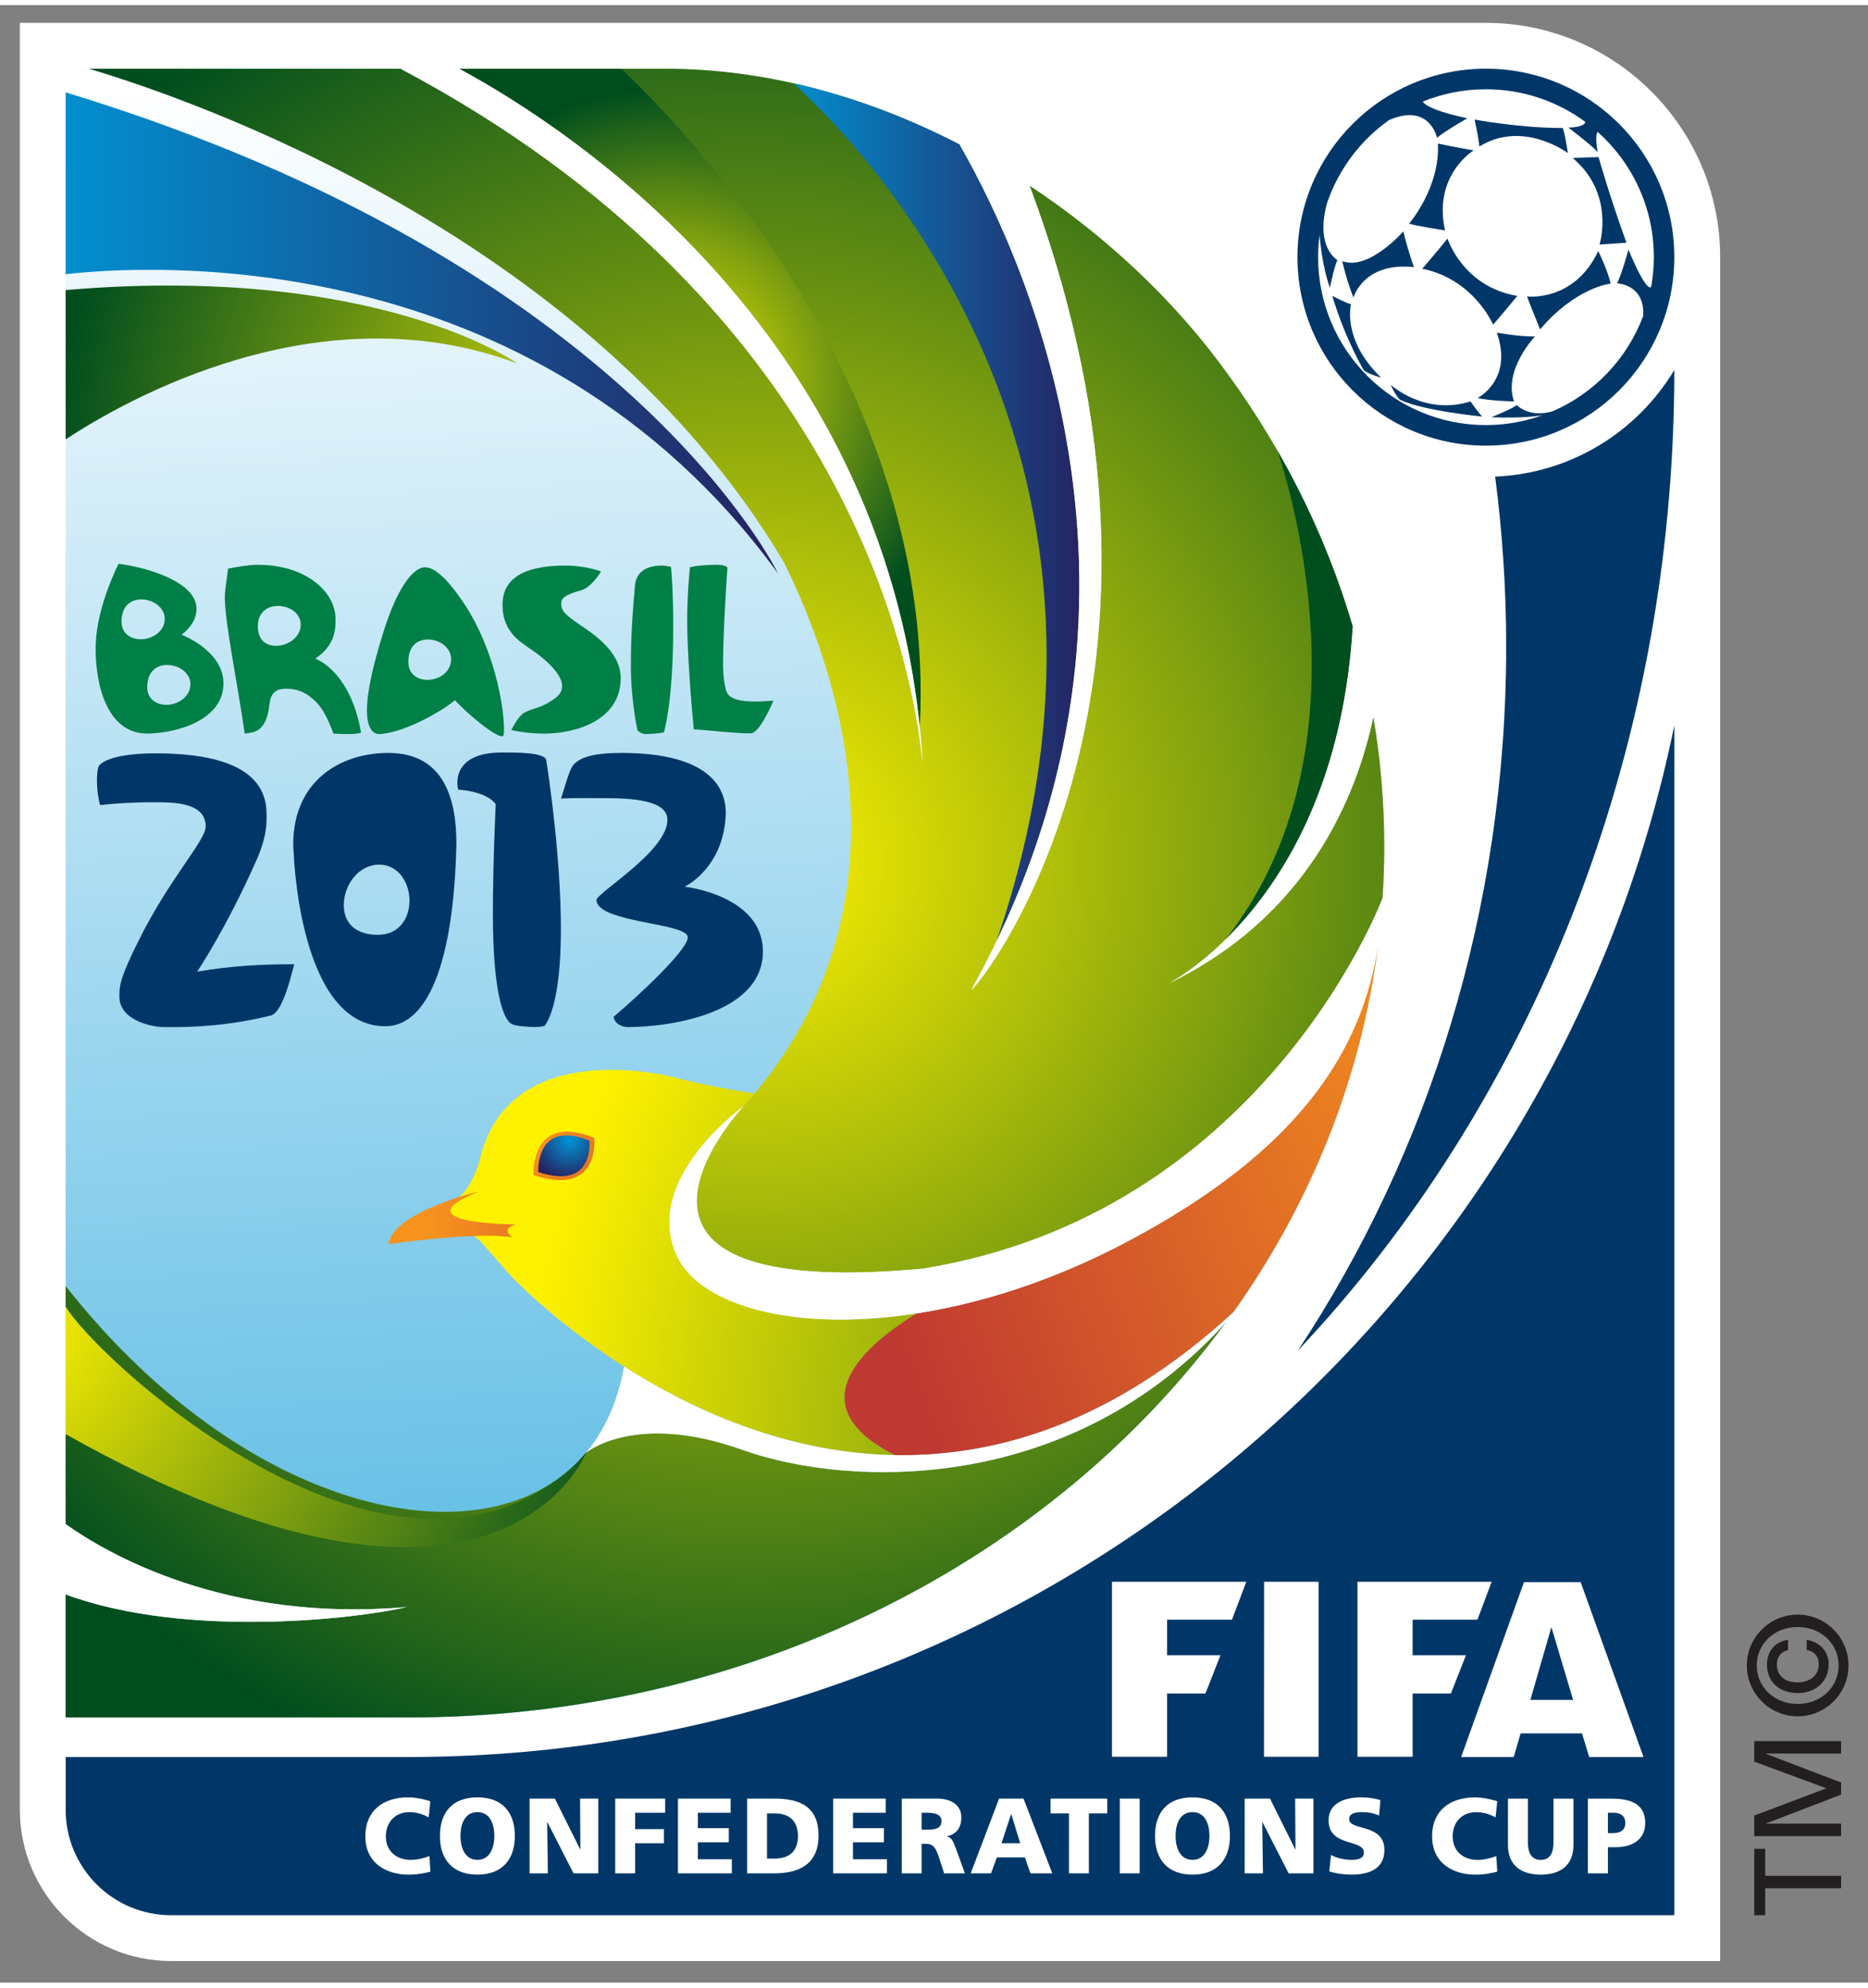 <svg height="326.164" viewBox="0 0 94.482 100" width="306.594" xmlns="http://www.w3.org/2000/svg" xmlns:xlink="http://www.w3.org/1999/xlink"><rect x="0" y="0" width="94.482" height="100" fill="#808080" stroke="none"/><linearGradient id="a"><stop offset="0" stop-color="#003768"/><stop offset="1" stop-color="#003768"/></linearGradient><radialGradient id="b" cx="0" cy="0" gradientTransform="matrix(60.112 0 0 -60.112 58.475 795.822)" gradientUnits="userSpaceOnUse" r="1" spreadMethod="pad" xlink:href="#a"/><radialGradient id="c" cx="0" cy="0" gradientTransform="matrix(54.919 0 0 -54.919 63.205 795.822)" gradientUnits="userSpaceOnUse" r="1" spreadMethod="pad" xlink:href="#a"/><radialGradient id="d" cx="0" cy="0" gradientTransform="matrix(40.006 0 0 -40.006 88.632 801.33)" gradientUnits="userSpaceOnUse" r="1" spreadMethod="pad" xlink:href="#a"/><radialGradient id="e" cx="0" cy="0" gradientTransform="matrix(40.016 0 0 -40.016 88.633 801.332)" gradientUnits="userSpaceOnUse" r="1" spreadMethod="pad" xlink:href="#a"/><radialGradient id="f" cx="0" cy="0" gradientTransform="matrix(40.046 0 0 -40.046 88.633 801.336)" gradientUnits="userSpaceOnUse" r="1" spreadMethod="pad" xlink:href="#a"/><radialGradient id="g" cx="0" cy="0" gradientTransform="matrix(40.013 0 0 -40.013 88.633 801.332)" gradientUnits="userSpaceOnUse" r="1" spreadMethod="pad" xlink:href="#a"/><radialGradient id="h" cx="0" cy="0" gradientTransform="matrix(40.013 0 0 -40.013 88.633 801.331)" gradientUnits="userSpaceOnUse" r="1" spreadMethod="pad" xlink:href="#a"/><radialGradient id="i" cx="0" cy="0" gradientTransform="matrix(39.993 0 0 -39.993 88.634 801.328)" gradientUnits="userSpaceOnUse" r="1" spreadMethod="pad" xlink:href="#a"/><radialGradient id="j" cx="0" cy="0" gradientTransform="matrix(39.994 0 0 -39.994 88.636 801.33)" gradientUnits="userSpaceOnUse" r="1" spreadMethod="pad" xlink:href="#a"/><radialGradient id="k" cx="0" cy="0" gradientTransform="matrix(40.007 0 0 -40.007 88.634 801.33)" gradientUnits="userSpaceOnUse" r="1" spreadMethod="pad" xlink:href="#a"/><radialGradient id="l" cx="0" cy="0" gradientTransform="matrix(39.989 0 0 -39.989 88.634 801.326)" gradientUnits="userSpaceOnUse" r="1" spreadMethod="pad" xlink:href="#a"/><radialGradient id="m" cx="0" cy="0" gradientTransform="matrix(39.985 0 0 -39.985 88.633 801.324)" gradientUnits="userSpaceOnUse" r="1" spreadMethod="pad" xlink:href="#a"/><radialGradient id="n" cx="0" cy="0" gradientTransform="matrix(41.355 0 0 -41.355 88.581 801.789)" gradientUnits="userSpaceOnUse" r="1" spreadMethod="pad" xlink:href="#a"/><linearGradient id="o" gradientTransform="matrix(5.826 -102.51 -102.51 -5.826 56.996 804.46)" gradientUnits="userSpaceOnUse" spreadMethod="pad" x1="0" x2="1" y1="0" y2="0"><stop offset="0" stop-color="#fff"/><stop offset="1" stop-color="#0095d5"/></linearGradient><linearGradient id="p"><stop offset="0" stop-color="#fff200"/><stop offset="1" stop-color="#004e1e"/></linearGradient><radialGradient id="q" cx="0" cy="0" gradientTransform="matrix(40.245 0 0 -40.245 60.895 770.746)" gradientUnits="userSpaceOnUse" r="1" spreadMethod="pad" xlink:href="#p"/><radialGradient id="r" cx="0" cy="0" gradientTransform="matrix(40.244 0 0 -40.244 60.897 770.745)" gradientUnits="userSpaceOnUse" r="1" spreadMethod="pad" xlink:href="#p"/><radialGradient id="s" cx="0" cy="0" gradientTransform="matrix(40.458 0 0 -40.458 91.743 745.08)" gradientUnits="userSpaceOnUse" r="1" spreadMethod="pad"><stop offset="0" stop-color="#004e1e"/><stop offset="1" stop-color="#fff200"/></radialGradient><linearGradient id="t"><stop offset="0" stop-color="#bf3831"/><stop offset="1" stop-color="#f7931d"/></linearGradient><linearGradient id="u" gradientTransform="matrix(25.498 9.591 9.591 -25.498 66.263 752.016)" gradientUnits="userSpaceOnUse" spreadMethod="pad" x1="0" x2="1" xlink:href="#t" y1="0" y2="0"/><linearGradient id="v" gradientTransform="matrix(-5.872 3.924 3.924 5.872 58.009 755.301)" gradientUnits="userSpaceOnUse" spreadMethod="pad" x1="0" x2="1" xlink:href="#t" y1="0" y2="0"/><linearGradient id="w"><stop offset="0" stop-color="#0095d5"/><stop offset="1" stop-color="#262261"/></linearGradient><radialGradient id="x" cx="0" cy="0" gradientTransform="matrix(1.653 0 0 -1.653 53.432 759.195)" gradientUnits="userSpaceOnUse" r="1" spreadMethod="pad" xlink:href="#w"/><linearGradient id="y" gradientTransform="matrix(-12.828 -0 -0 12.828 60.45 755.981)" gradientUnits="userSpaceOnUse" spreadMethod="pad" x1="0" x2="1" xlink:href="#t" y1="0" y2="0"/><radialGradient id="z" cx="0" cy="0" gradientTransform="matrix(26.776 0 0 -26.776 58.694 786.373)" gradientUnits="userSpaceOnUse" r="1" spreadMethod="pad" xlink:href="#p"/><linearGradient id="A" gradientTransform="matrix(31.021 0 0 -31.021 31.056 792.686)" gradientUnits="userSpaceOnUse" spreadMethod="pad" x1="0" x2="1" xlink:href="#w" y1="0" y2="0"/><radialGradient id="B" cx="0" cy="0" gradientTransform="matrix(12.392 0 0 -12.392 57.561 790.424)" gradientUnits="userSpaceOnUse" r="1" spreadMethod="pad" xlink:href="#p"/><linearGradient id="C" gradientTransform="matrix(13.222 0 0 -13.222 61.706 785.252)" gradientUnits="userSpaceOnUse" spreadMethod="pad" x1="0" x2="1" xlink:href="#w" y1="0" y2="0"/><radialGradient id="D" cx="0" cy="0" gradientTransform="matrix(26.278 0 0 -26.278 30.326 751.332)" gradientUnits="userSpaceOnUse" r="1" spreadMethod="pad" xlink:href="#p"/><radialGradient id="E" cx="0" cy="0" gradientTransform="matrix(26.278 0 0 -26.278 30.326 751.333)" gradientUnits="userSpaceOnUse" r="1" spreadMethod="pad" xlink:href="#p"/><g transform="matrix(1.219 0 0 -1.219 -36.322 982.861)"><path d="m0 0c-3.461 0-6.278 2.818-6.278 6.278v74.124h60.83c5.359 0 9.72-4.362 9.72-9.72v-70.682z" fill="#fff" transform="translate(36.898 725.145)"/><path d="m36.898 727.046h62.37v49.354c-5.008-24.424-26.621-42.791-52.525-42.791h-14.222v-2.186c0-2.419 1.958-4.377 4.377-4.377" fill="url(#b)"/><path d="m91.834 786.723c.299-2.305.458-4.657.458-7.055 0-10.898-3.206-20.986-8.647-29.203 9.622 10.2 15.623 24.654 15.623 40.682-1.529-2.552-4.273-4.291-7.434-4.424" fill="url(#c)"/><path d="m97.365 796.14s-.277-1.019-.472-1.399c0 0 1.167-.034 1.082-1.356-.664-1.776-2.035-3.209-3.767-3.955-.975-.28-1.48.262-1.48.262-.137-.133-1.05-.506-1.05-.506 1.385-.055 2.058.074 2.131.089l.078.026-.063-.023-.015-.003c-.735-.266-1.529-.414-2.36-.414-3.841 0-6.961 3.121-6.961 6.966 0 .313.022.62.063.926.007-.11.084-1.237.428-2.197 0 0 .17.868.31 1.152 0 0-.931.506-.436 2.342.473 1.418 1.396 2.629 2.593 3.475v-.004c1.676.717 1.976-.742 1.976-.742.35.296 1.259.809 1.259.809-1.766.372-1.847.694-1.847.694.809.329 1.688.51 2.615.51 1.548 0 2.977-.506 4.129-1.356-.063-.24-.709-.232-.709-.232 1.042-.794 1.222-1.016 1.222-1.016-.136.687-.007.839-.007.839 1.429-1.275 2.335-3.132 2.335-5.2 0-.418-.042-.828-.111-1.227-.023-.037-.201-.24-.943 1.54zm-5.916 7.505c-4.317 0-7.818-3.501-7.818-7.818 0-4.318 3.501-7.819 7.818-7.819 4.318 0 7.819 3.501 7.819 7.819 0 4.317-3.501 7.818-7.819 7.818" fill="url(#d)"/><path d="m90.943 800.255c-.834.144-1.485.284-1.485.284.1-1.813-1.193-3.32-1.193-3.32.153-.071 1.489-.284 1.489-.284-.506 2.308 1.189 3.32 1.189 3.32" fill="url(#e)"/><path d="m88.465 795.413s-.247.668-.439 1.484c0 0-1.437-1.65-2.534-1.234 0 0 .14-.689.462-1.513 0 0 .406 1.488 2.511 1.263" fill="url(#f)"/><path d="m89.858 796.599c-.288-.367-1.049-1.252-1.049-1.252 2.141-.433 2.94-2.32 2.94-2.32.343.387 1.004 1.193 1.004 1.193-2.267.38-2.895 2.379-2.895 2.379" fill="url(#g)"/><path d="m94.851 800.144c-.141.923-.214 1.041-.214 1.041-1.822 0-3.656.351-3.656.351.202-.931.195-1.119.195-1.119 1.821 1.122 3.675-.273 3.675-.273" fill="url(#h)"/><path d="m85.854 793.873c-.236.059-.779.35-.779.35.54-1.806 1.311-3.091 1.311-3.091.225-.173.717-.302.717-.302-1.641 1.573-1.249 3.043-1.249 3.043" fill="url(#i)"/><path d="m96.136 799.941-.008.033h-.033c-.273.003-.923-.03-.93-.03l-.111-.003.085-.078c1.629-1.452 1.048-3.428 1.041-3.45l-.018-.061.066.003.994.066.062.004-.022.058c-.682 1.885-1.123 3.443-1.126 3.458" fill="url(#j)"/><path d="m93.155 794.198c.075-.214.544-1.367.544-1.367 1.507 1.766 2.928 1.899 2.928 1.899-.155.645-.517 1.351-.517 1.351-.997-2.13-2.955-1.883-2.955-1.883" fill="url(#k)"/><path d="m91.103 789.984c.516-.122 1.513-.141 1.513-.141-.454 1.304.868 2.693.868 2.693-.683-.004-1.581.159-1.581.159.691-1.965-.8-2.711-.8-2.711" fill="url(#l)"/><path d="m87.502 790.53c.166-.391.372-.612.372-.612.96-.469 3.416-.703 3.416-.703-.162.175-.48.628-.48.628-1.905-.601-3.308.687-3.308.687" fill="url(#m)"/><path d="m93.887 789.301-.078-.026.015.003z" fill="url(#n)"/><g fill="#fff"><path d="m0 0c-.236-.057-.499-.123-.92-.123-.827 0-1.784.415-1.784 1.59 0 1.078.754 1.614 1.777 1.614.318 0 .624-.07.924-.157l-.067-.671c-.269.145-.525.215-.813.215-.583 0-.968-.421-.968-1.001 0-.607.429-.979 1.039-.979.269 0 .542.072.771.159z" transform="translate(91.922 728.852)"/><path d="m0 0c0-.845-.546-1.228-1.359-1.228-.809 0-1.359.383-1.359 1.228v1.924h.827v-1.783c0-.411.111-.758.532-.758.425 0 .532.347.532.758v1.783h.827z" transform="translate(95.083 729.957)"/><path d="m0 0h.21c.285 0 .51.102.51.424 0 .318-.225.422-.51.422h-.21zm-.831 1.429h.986c.949 0 1.392-.317 1.392-1.015 0-.624-.458-.999-1.233-.999h-.314v-1.084h-.831z" transform="translate(96.513 730.452)"/><path d="m0 0c-.235-.057-.498-.123-.919-.123-.828 0-1.781.417-1.781 1.59 0 1.078.755 1.616 1.775 1.616.316 0 .623-.07.92-.159l-.066-.671c-.268.146-.525.217-.808.217-.587 0-.97-.427-.97-1.003 0-.61.43-.977 1.035-.977.272 0 .547.07.773.159z" transform="translate(47.655 728.852)"/><path d="m0 0c.501 0 .702.478.702.99 0 .538-.201.99-.702.99s-.702-.452-.702-.99c0-.512.201-.99.702-.99zm0 2.593c1.022 0 1.554-.607 1.554-1.603 0-.986-.541-1.603-1.554-1.603s-1.555.617-1.555 1.603c0 .996.533 1.603 1.555 1.603" transform="translate(49.605 729.342)"/><path d="m0 0h1.051l1.05-2.105h.008l-.013 2.105h.755v-3.1h-1.026l-1.083 2.118h-.01l.027-2.118h-.759z" transform="translate(51.769 731.883)"/><path d="m0 0h2.073v-.587h-1.247v-.679h1.195v-.586h-1.195v-1.248h-.826z" transform="translate(55.323 731.883)"/><path d="m0 0h2.184v-.587h-1.358v-.639h1.283v-.587h-1.283v-.702h1.409v-.585h-2.235z" transform="translate(57.927 731.883)"/><path d="m0 0h.321c.619 0 .964.321.964.937 0 .619-.358.938-.964.938h-.321zm-.825 2.488h1.127c1.081 0 1.837-.339 1.837-1.536 0-1.162-.78-1.564-1.837-1.564h-1.127z" transform="translate(61.621 729.395)"/><path d="m0 0h2.183v-.587h-1.359v-.639h1.284v-.587h-1.284v-.702h1.41v-.585h-2.234z" transform="translate(64.365 731.883)"/><path d="m0 0h.218c.266 0 .606.009.606.359 0 .288-.29.342-.606.342h-.218zm-.823 1.288h1.473c.55 0 .999-.249.999-.783 0-.413-.195-.688-.596-.781v-.009c.265-.07.284-.307.439-.683l.303-.844h-.86l-.18.559c-.168.532-.275.665-.582.665h-.173v-1.224h-.823z" transform="translate(68.036 730.595)"/><path d="m0 0h-.007l-.399-1.211h.776zm-.506.641h1.014l1.194-3.1h-.906l-.231.661h-1.164l-.242-.661h-.842z" transform="translate(71.757 731.242)"/><path d="m0 0h-.765v.613h2.353v-.613h-.763v-2.487h-.825z" transform="translate(74.151 731.27)"/><path d="m76.259 728.783h.825v3.1h-.825z"/><path d="m0 0c.502 0 .702.478.702.99 0 .538-.2.99-.702.99s-.701-.452-.701-.99c0-.512.199-.99.701-.99zm0 2.593c1.019 0 1.553-.607 1.553-1.603 0-.986-.54-1.603-1.553-1.603-1.014 0-1.555.617-1.555 1.603 0 .996.532 1.603 1.555 1.603" transform="translate(79.276 729.342)"/><path d="m0 0h1.053l1.045-2.105h.011l-.014 2.105h.757v-3.1h-1.027l-1.082 2.118h-.012l.028-2.118h-.759z" transform="translate(81.44 731.883)"/><path d="m0 0c.214-.114.511-.203.853-.203.264 0 .511.053.511.302 0 .577-1.464.213-1.464 1.342 0 .744.728.949 1.348.949.299 0 .591-.044.801-.115l-.055-.64c-.21.1-.451.142-.687.142-.21 0-.555-.017-.555-.288 0-.502 1.464-.164 1.464-1.284 0-.802-.673-1.021-1.363-1.021-.288 0-.646.044-.923.133z" transform="translate(85.023 729.545)"/><path d="m0 0v-7.257h2.286v2.623h1.592l.624 1.588h-2.216v1.474h2.692l.595 1.572z" fill-rule="evenodd" transform="translate(75.935 740.877)"/><path d="m0 0-.003-7.257h2.264v7.257z" fill-rule="evenodd" transform="translate(82.246 740.877)"/><path d="m0 0-.873-3.021h1.774zm-1.138 1.865-2.607-7.254h2.182l.285.979h2.548l.299-.979h2.253l-2.607 7.254z" fill-rule="evenodd" transform="translate(94.168 738.998)"/><path d="m0 0v-7.257h2.29v2.623h1.588l.625 1.588h-2.213v1.474h2.688l.591 1.572z" fill-rule="evenodd" transform="translate(86.12 740.877)"/></g><path d="m78.267 765.69s6.965 3.469 7.659 14.799c-1.178 4.018-3.106 7.766-5.65 11.113-5.023 6.606-13.816 12.039-22.849 12.039h-24.907v-60.371c1.734-1.231 6.648-4.097 14.157-3.439-1.903-.461-9.097-1.343-14.157.522v-5.104h14.227c20.781 0 37.898 13.964 40.217 31.944-.669-4.135-3.066-8.359-10.518-12.27-8.697-4.557-17.076-3.71-18.561-.529s2.759 6.205 2.759 6.205-7.634-8.113 7.423-6.734c14.007 2.247 18.959 15.007 19.093 15.369v.002c.047.703.073 1.412.073 2.127 0 1.836-.154 3.64-.454 5.403-.687-3.272-2.689-8.272-8.512-11.076" fill="url(#o)"/><path d="m60.592 746.354c-4.454 1.593-6.482-.125-6.482-.125-4.003-4.775-14.078-2.624-21.59 6.917v-.862l.006-.007v-5.272l-.006.004v-3.739c1.734-1.231 6.648-4.097 14.157-3.439-1.903-.461-9.097-1.343-14.157.522v-5.102h14.227c14.2 0 26.688 6.522 33.913 16.39-6.467-7.159-15.617-6.878-20.068-5.287" fill="url(#q)"/><path d="m68.067 753.865c13.982 2.243 18.937 14.959 19.093 15.367.047.703.073 1.415.073 2.131 0 1.838-.154 3.64-.454 5.405-.687-3.273-2.689-8.274-8.512-11.078 0 0 6.965 3.47 7.659 14.801-1.178 4.02-3.106 7.767-5.65 11.112-2.043 2.686-4.709 5.178-7.76 7.191 7.701-20.636-1.864-32.974-2.429-33.377 8.786 15.696 2.496 29.9-.476 35.083-3.767 1.95-7.948 3.143-12.184 3.143h-8.575c4.778-2.586 17.919-11.198 19.197-28.294.032-.405.066-.79-.03-.005-.503 4.264-3.531 18.723-21.598 28.299h-12.928c4.176-1.244 20.761-6.91 28.813-20.442 2.175-4.361 5.576-13.952-1.197-22.066-.151-.179-.306-.358-.465-.536 0 0-7.634-8.113 7.423-6.734" fill="url(#r)"/><path d="m67.838 752.013c-5.045-.786-8.978.298-9.953 2.381-1.485 3.181 2.759 6.205 2.759 6.205.159.178.314.357.465.536-1.133.168-2.278.391-3.431.69 0 0-6.844 1.799-7.996-3.534-.125-.395-.447-1.23-.964-1.551-1.037-.343-2.551-.979-2.733-1.795.359.051 1.973.271 3.398.328.107-.076.226-.169.348-.263l1.226-1.404s6.777-7.307 15.972-7.475c-4.239 2.144-1.033 4.7.909 5.882" fill="url(#s)"/><path d="m76.446 754.923c-2.999-1.57-5.956-2.499-8.608-2.91-1.942-1.182-5.148-3.738-.909-5.882 4.298-.079 9.122 1.405 14.037 5.925 3.195 4.492 5.304 9.661 6.009 15.205-.65-4.154-3.036-8.405-10.529-12.338" fill="url(#u)"/><path d="m51.932 757.748s-.152 2.625 2.519 1.545c0 0 .28-2.472-2.519-1.545" fill="url(#v)"/><path d="m52.131 757.876s-.125 2.209 2.119 1.3c0 0 .237-2.081-2.119-1.3" fill="url(#x)"/><path d="m49.679 757.079s-3.59-.863-3.76-2.197c0 0 3.601.534 5.145.284 0 0-.543.333.133.537 0 0-4.901.007-1.518 1.376" fill="url(#y)"/><path d="m51.278 791.41c-8.24 3.096-16.315-1.533-18.758-3.142v6.194c12.941 1.106 18.758-3.052 18.758-3.052" fill="url(#z)"/><path d="m62.077 782.708s-6.149 12.826-29.557 19.956v-7.545c3.077.355 19.438 1.518 29.557-12.411" fill="url(#A)"/><path d="m67.941 776.522c.016-.116.019-.177.019-.177.728 13.829-9.466 24.534-12.383 27.298h-6.725c4.667-2.526 17.313-10.802 19.089-27.121" fill="url(#B)"/><path d="m0 0h-2.431c18.068-9.577 21.095-24.035 21.598-28.299.097-.785.063-.401.03.005-1.278 17.096-14.418 25.708-19.197 28.294" fill="#fff" transform="translate(48.852 803.643)"/><path d="m71.147 767.463c7.186 14.874 1.307 28.084-1.536 33.037-2.183 1.13-4.502 2.004-6.888 2.541 3.601-3.32 15.175-15.921 8.424-35.578" fill="url(#C)"/><path d="m0 0c.565.402 10.13 12.741 2.429 33.376-.934.617-1.905 1.19-2.905 1.707 2.968-5.178 9.262-19.386.476-35.083" fill="#fff" transform="translate(70.087 765.417)"/><path d="m0 0c-.746 2.545-1.794 4.982-3.109 7.277.868-2.685 3.601-12.952-2.186-20.266 2.094 2.05 4.875 6.042 5.295 12.989" fill="#004e1e" transform="translate(85.926 780.494)"/><path d="m0 0c-.214 1.263-.502 2.507-.857 3.725-.69-11.337-7.659-14.807-7.659-14.807 5.828 2.805 7.83 7.811 8.516 11.082" fill="#fff" transform="translate(86.783 776.772)"/><path d="m0 0c-15.057-1.379-7.424 6.734-7.424 6.734s-4.243-3.024-2.759-6.204c1.485-3.182 9.865-4.029 18.561.529 7.494 3.933 9.88 8.183 10.53 12.337.081.655.14 1.312.184 1.974-.133-.363-5.085-13.123-19.092-15.37" fill="#fff" transform="translate(68.067 753.865)"/><path d="m0 0c-.254-1.447-.805-2.642-1.581-3.579 0 0 2.028 1.719 6.482.126 4.454-1.591 13.612-1.873 20.079 5.297.1.132.195.269.295.404-10.044-9.243-19.738-5.782-25.275-2.248" fill="#fff" transform="translate(55.691 749.807)"/><path d="m54.11 746.229c-.487-.585-1.063-1.068-1.71-1.451-7.534-4.875-18.618 5.399-19.88 7.506v-5.275c17.923-10.076 21.59-.78 21.59-.78" fill="url(#D)"/><path d="m52.4 744.778c-7.523-4.872-18.591 5.373-19.874 7.499v-5.272c17.917-10.07 21.584-.776 21.584-.776-.487-.585-1.063-1.068-1.71-1.451" fill="url(#E)"/><path d="m0 0v-2.917c5.06-1.865 12.254-.983 14.157-.522-7.509-.658-12.423 2.208-14.157 3.439" fill="#fff" transform="translate(32.52 743.27)"/><path d="m0 0c0 .608-3.789.593-3.789 1.555.085.338 2.944 2.033 2.944 3.318 0 .812-1.456.898-2.604.898-.812 0-1.237.014-1.81-.017.185.591.355 1.199.488 1.368.273.34.831.525 2.031.525 2.829 0 4.317-.896 4.317-2.504-.07-2.283-1.709-3.045-1.709-3.045.014 0 3.249-.357 3.249-2.69 0-2.471-3.604-3.133-5.635-3.133 0 0-.491.019-.562.424 1.019.862 3.08 2.773 3.08 3.301" fill="#003768" transform="translate(58.335 767.614)"/><path d="m0 0c-.339.154-.793 1.252-.793 4.554 0 2.183.117 4.569.117 4.569s-.273.507-1.558.609c0 0-.033.118-.033.288 0 .439.218 1.251 1.861 1.251.492 0 1.777.018 1.828-.32.152-.964.606-4.198.606-7.006 0-1.98-.236-3.402-.672-4.013-.052-.016-.24-.05-.391-.05-.321 0-.846.05-.965.118" fill="#003768" transform="translate(51.041 764.008)"/><path d="m0 0c-.875 0-1.47-.864-1.47-1.677 0-.78.525-1.233 1.407-1.233.913 0 1.319.71 1.319 1.42 0 .727-.444 1.49-1.256 1.49zm3.187.338c-.188-4.892-1.355-7.041-2.936-7.041-3.583 0-3.8 7.194-3.8 7.225-.018.102-.018.205-.018.323 0 2.623 1.942 3.79 3.944 3.79 2.4 0 2.825-2.063 2.825-3.756 0-.185-.015-.373-.015-.541" fill="#003768" transform="translate(45.531 770.626)"/><path d="m0 0c0 .423.015.761.826 2.369 1.27 2.556 2.777 4.115 2.758 4.706-.033 1.015-1.403.982-2.285.982-.676 0-1.553-.052-2.097-.118-.084.288-.132.659-.132 1.015 0 .455.066.591.08.61.019.031.326.522 2.37.522 4.738 0 4.587-2.062 4.587-2.723 0-.525-.137-1.082-.425-1.727-1.252-2.825-2.452-4.604-2.452-4.604 1.436.237 2.603.305 4.029.305-.188-.694-.509-2.013-.983-2.13-1.761-.425-3.165-.494-4.482-.476-.308 0-1.794.22-1.794 1.269" fill="#003768" transform="translate(34.749 765.158)"/><path d="m0 0c.07-.418.196-.68 1.319-.68.24 0 .48.022.701.042-.358-.818-.701-1.361-.952-1.361-.695 0-1.802.137-2.357.166-.095.954-.273 3.205-.273 4.451 0 1.045.066 1.767.107 2.197v.072c.263.074.742.106 1.097.106.296 0 .41-.056.462-.106v-.072c-.052-.742-.178-2.714-.178-3.988 0-.357.034-.587.074-.827" fill="#007f46" transform="translate(59.872 778.072)"/><path d="m0 0c-.137.639-.273 1.717-.273 2.584 0 .743.01 1.707.176 3.476.022.082.063.765 1.079.773.147 0 .273-.023.41-.053.041-.428.092-1.222.092-2.437 0-2.596-.24-3.885-.383-4.424-.16-.045-.525-.075-.754-.075-.126 0-.266.061-.347.156" fill="#007f46" transform="translate(56.246 776.2)"/><path d="m0 0c-.879-.242-.85-.419-.857-.576-.015-.325.281-.535 1.005-1.026.93-.628 1.462-1.299 1.462-2.052 0-1.819-1.987-2.303-3.168-2.303-.577 0-1.079.085-1.375.148.119.188.296.605.598.751.377.179.692.168 1.234.578.861.639-.48 1.673-1.119 2.091-.565.38-1.074.827-1.074 1.78 0 1.34 1.347 1.623 2.614 1.623.491 0 1.005-.083 1.474-.242-.092-.155-.44-.668-.794-.772" fill="#007f46" transform="translate(53.941 782.019)"/><path d="m0 0c0-.513.388-.744.794-.744.473 0 .982.316.982.858 0 .491-.491.817-.96.817-.443 0-.816-.272-.816-.931zm-1.717-2c0 .626.177 1.645.701 3.296.517 1.643 1.164 2.628 1.714 2.628.262 0 .764-.201 1.666-1.579 1.159-1.791 1.599-4.051 1.606-5.141 0-.166 0-.291-.081-.291-.325 0-1.477.975-1.954 1.496l-.306-.229c-.007-.012-1.629-1.111-2.836-1.172-.152 0-.51.081-.51.992" fill="#007f46" transform="translate(46.739 779.036)"/><path d="m0 0c0-.566.336-.809.765-.809.468 0 1.015.337 1.015.883 0 .48-.481.772-.942.772-.428 0-.838-.251-.838-.846zm-.543-4.45c-.263 1.874-.827 4.606-.827 5.655 0 .184.051.583.136 1.188.4.074.846.159 1.234.159 2.02 0 3.224-1.141 3.224-2.241 0-.429 0-1.079-.839-1.652 0 0 1.448-.481 1.899-3.067-.141-.053-.388-.061-.517-.061-.196 0-.469.008-.628.019-.189.513-.436 1.056-.76 1.351-.233.211-.577.511-1.183.511-.336 0-.65-.071-.713-.647-.136-1.215-.679-1.153-1.026-1.215" fill="#007f46" transform="translate(40.494 780.513)"/><path d="m0 0c0-.502.389-.731.798-.731.458 0 .994.325.994.858 0 .482-.503.796-.964.796-.439 0-.828-.262-.828-.923zm-1.068 2.721c0-.502.389-.731.81-.731.458 0 .983.315.983.846 0 .482-.495.807-.968.807-.428 0-.825-.26-.825-.922zm-1.074-1.118c0 1.392.645 2.888.95 3.518 1.236-.158 3.235-.767 3.235-1.864 0-.618-.502-.982-.617-1.078.148-.063 1.736-.713 1.736-2.02 0-1.455-1.769-2.05-3.154-2.083-1.669 0-2.15 1.998-2.15 3.527" fill="#007f46" transform="translate(35.906 777.987)"/><path d="m0 0v-1.12h-.455v2.756h.455v-1.119h3.149v-.517z" fill="#231f20" transform="translate(103.039 728.166)"/><path d="m0 0v.853l2.995 1.13-2.995 1.108v.852h3.604v-.516h-3.12v-.011l3.12-1.193v-.502l-3.12-1.197v-.007h3.12v-.517z" fill="#231f20" transform="translate(102.584 730.327)"/><path d="m0 0c.58-.093.913-.513.913-1.012 0-.728-.554-1.197-1.285-1.197-.732 0-1.275.44-1.275 1.182 0 .514.31.953.876 1.027v-.425c-.285-.059-.466-.292-.466-.598 0-.491.366-.743.853-.743.507 0 .886.282.886.754 0 .318-.184.542-.502.587zm1.326-1.064c0 .883-.712 1.595-1.698 1.595-.987 0-1.699-.712-1.699-1.595s.712-1.595 1.699-1.595c.986 0 1.698.712 1.698 1.595zm-3.808 0c0 1.163.946 2.109 2.11 2.109 1.162 0 2.108-.946 2.108-2.109 0-1.16-.946-2.109-2.108-2.109-1.164 0-2.11.949-2.11 2.109" fill="#231f20" transform="translate(104.759 738.47)"/></g></svg>